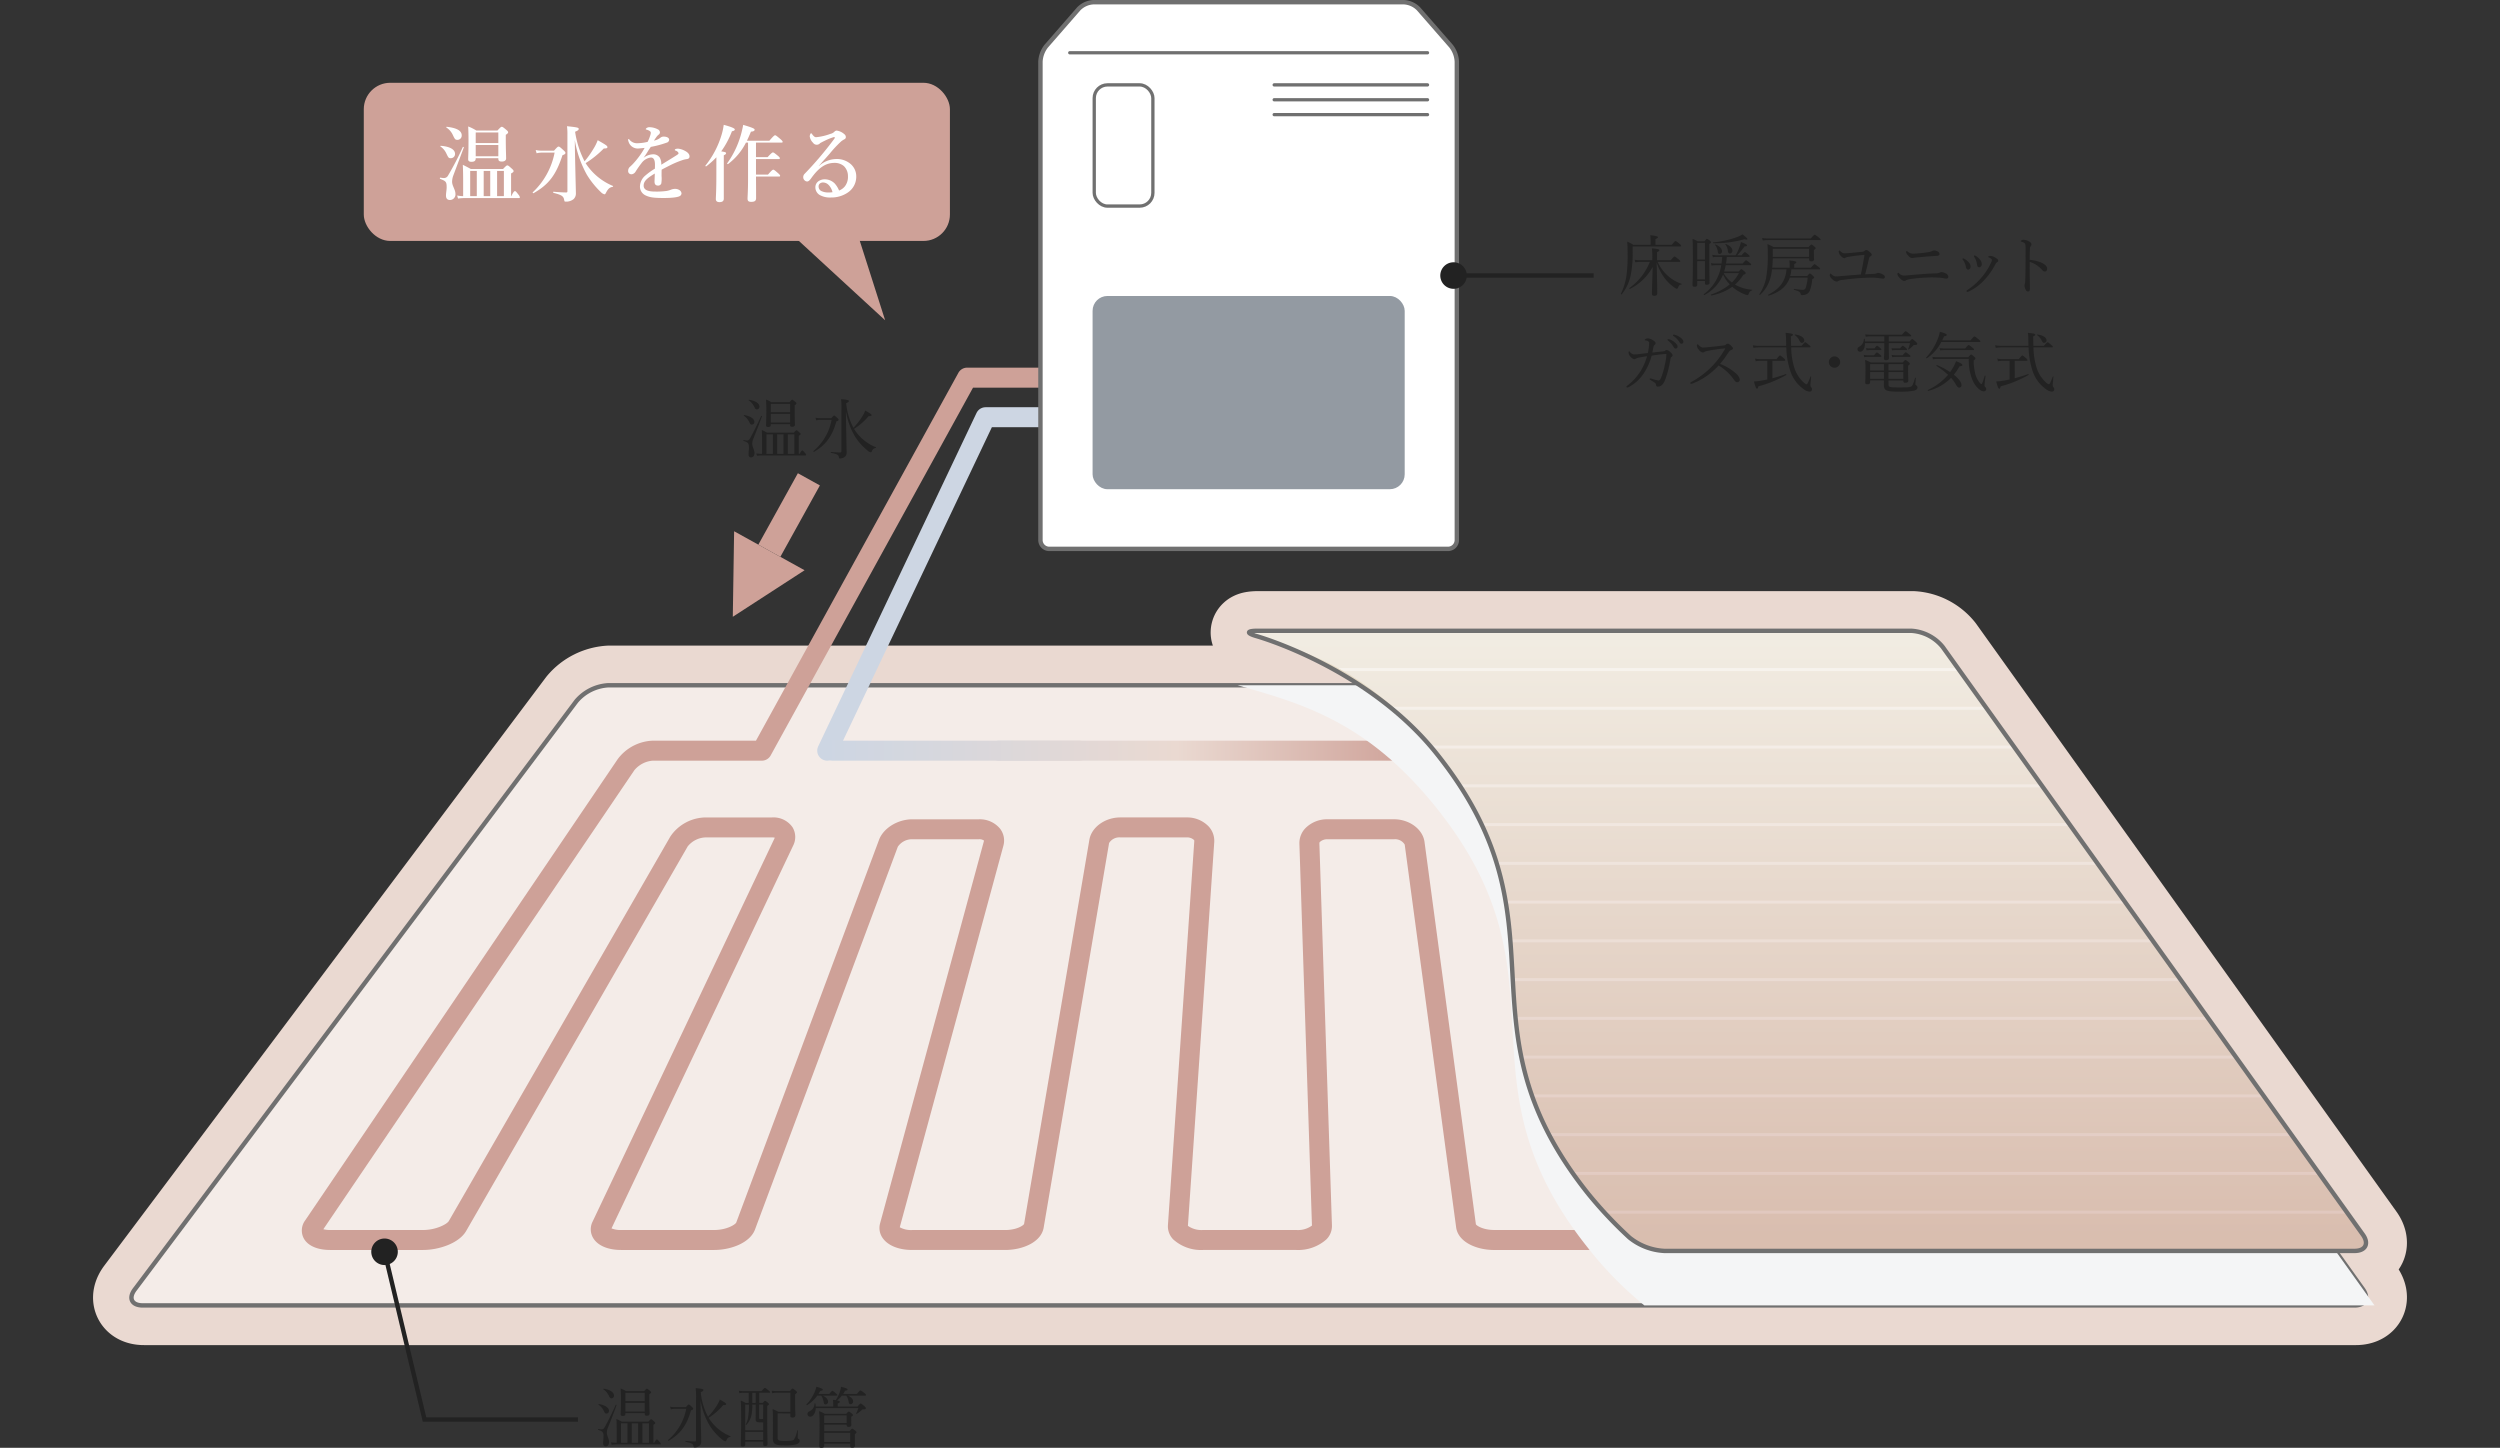 <svg xmlns="http://www.w3.org/2000/svg" xmlns:xlink="http://www.w3.org/1999/xlink" width="567.034" height="328.383" viewBox="0 0 567.034 328.383">
  <rect x="0" y="0" width="567.034" height="328.383" fill="#333333" stroke="none"/>
  <defs>
    <linearGradient id="linear-gradient" x1="-0.187" y1="0.5" x2="0.485" y2="0.5" gradientUnits="objectBoundingBox">
      <stop offset="0" stop-color="#cdd6e3"/>
      <stop offset="0.597" stop-color="#ead9d1"/>
      <stop offset="1" stop-color="#cea198"/>
    </linearGradient>
    <clipPath id="clip-path">
      <path id="パス_189063" data-name="パス 189063" d="M332.616,195.646c31.081,38.868,3.361,61.035,34.442,99.9a82.426,82.426,0,0,0,12.687,12.916H545.36L444.8,167.808H287.486C302.249,172,317.009,176.129,332.616,195.646Z" fill="none"/>
    </clipPath>
    <linearGradient id="linear-gradient-2" x1="0.5" y1="0.004" x2="0.5" y2="0.979" gradientUnits="objectBoundingBox">
      <stop offset="0" stop-color="#fff"/>
      <stop offset="1" stop-color="#cea198"/>
    </linearGradient>
    <linearGradient id="linear-gradient-3" x1="0.011" y1="0.5" x2="2.22" y2="0.5" xlink:href="#linear-gradient"/>
  </defs>
  <g id="温水床暖房システム" transform="translate(284.193 164.441)">
    <g id="グループ_79673" data-name="グループ 79673" transform="translate(-254.374 -163.941)">
      <g id="レイヤー_2" data-name="レイヤー 2" transform="translate(-36.611 -25.237)">
        <path id="パス_189048" data-name="パス 189048" d="M536.815,308.465h4.3c2.493,0,3.347-1.66,1.9-3.688L447.726,171.495a9.927,9.927,0,0,0-7.169-3.687H292.307c-2.493,0-2.569.553-.17,1.229a94.679,94.679,0,0,1,23.39,11.126H145.049a10.256,10.256,0,0,0-7.254,3.625L37.65,317.2c-1.5,1.994-.681,3.625,1.811,3.625H541.116c2.493,0,3.347-1.659,1.9-3.687Z" fill="none" stroke="#ead9d1" stroke-linecap="round" stroke-linejoin="round" stroke-width="18"/>
        <g id="グループ_79649" data-name="グループ 79649">
          <g id="グループ_79648" data-name="グループ 79648">
            <path id="パス_189049" data-name="パス 189049" d="M143.589,352.04c0-.375.09-1,.09-1.514,0-.885-.165-1.156-1.2-1.47-.09-.03-.06-.21.03-.2.36.045.54.09.691.09.3,0,.479-.075.719-.45.555-1.006,1.47-2.745,2.52-5.1.03-.074.225-.03.2.06-.75,2.04-1.335,3.555-2.04,5.3a2.981,2.981,0,0,0-.165.975c0,.644.51,1.394.51,2.1,0,.585-.315.96-.765.96C143.8,352.79,143.589,352.536,143.589,352.04Zm.18-7.244a3.732,3.732,0,0,0-1.245-1.469c-.045-.031.015-.151.075-.136,1.41.21,2.325.855,2.325,1.545a.59.59,0,0,1-.57.615C144.069,345.351,144.009,345.291,143.769,344.8Zm1.125-3.465a3.539,3.539,0,0,0-1.275-1.485c-.044-.03.015-.149.075-.135,1.485.225,2.37.84,2.37,1.56a.586.586,0,0,1-.57.63C145.224,341.9,145.134,341.811,144.894,341.331Zm10.29,10.65c.4-.7.51-.765.6-.765.106,0,.18.06.63.585.181.18.255.315.255.4,0,.106-.045.151-.194.151h-9.945a8.607,8.607,0,0,0-1.005.075l-.165-.54a8.118,8.118,0,0,0,1.155.09h.15v-2.925c0-.945-.015-1.68-.06-2.475a10.994,10.994,0,0,1,1.185.6h6.075c.45-.495.525-.54.615-.54s.195.045.644.479c.241.2.3.286.3.375,0,.121-.12.21-.435.391v4.1Zm-6.54-6.585c0,.345-.18.495-.6.495-.345,0-.48-.12-.48-.36,0-.375.06-.99.06-3.27a25.445,25.445,0,0,0-.075-2.6,6.13,6.13,0,0,1,1.215.6h4.125c.45-.495.524-.555.63-.555.09,0,.18.06.66.465.225.2.285.285.285.375,0,.106-.06.18-.4.42v1.08c0,2.04.059,3.03.059,3.315,0,.33-.224.48-.629.48-.331,0-.465-.105-.465-.39v-.2h-4.38Zm.465,6.585v-4.425h-1.455v4.425Zm3.915-11.34h-4.38v1.9h4.38Zm-4.38,4.245h4.38v-1.965h-4.38Zm2.88,7.1v-4.425h-1.44v4.425Zm2.46-4.425H152.5v4.425h1.486Z" fill="#222"/>
            <path id="パス_189050" data-name="パス 189050" d="M162.345,343.9c.495-.54.569-.6.659-.6.106,0,.211.06.736.555.24.226.285.33.285.42,0,.135-.106.21-.51.36-.976,3.42-2.4,5.324-5.07,6.9-.076.045-.21-.12-.135-.18a12.175,12.175,0,0,0,4.125-7.08H159.99a4.512,4.512,0,0,0-1.05.12l-.151-.6a5.88,5.88,0,0,0,1.216.105Zm3.345-.9c.03,3.255.149,8.265.149,8.73a1.124,1.124,0,0,1-.465.975,1.713,1.713,0,0,1-1.049.33c-.18,0-.21-.045-.255-.345-.076-.465-.42-.66-1.77-.93-.075-.015-.075-.2,0-.2.915.075,1.739.12,2.1.12.179,0,.255-.075.255-.285v-9.18a18.342,18.342,0,0,0-.076-2.639c1.635.165,1.755.239,1.755.434,0,.15-.059.255-.6.481a14.655,14.655,0,0,0,1.649,5.579,14.835,14.835,0,0,0,2.025-2.6,5.777,5.777,0,0,0,.645-1.305c1.23.705,1.44.855,1.44,1.05,0,.15-.15.24-.66.21a14.259,14.259,0,0,1-3.314,2.895,7.686,7.686,0,0,0,.465.69,10.454,10.454,0,0,0,4.484,3.479c.075.031.03.151-.045.166a.976.976,0,0,0-.809.645c-.135.285-.181.345-.3.345a1.348,1.348,0,0,1-.631-.33,12.844,12.844,0,0,1-2.909-3.21,16.009,16.009,0,0,1-2.085-5.775Z" fill="#222"/>
            <path id="パス_189051" data-name="パス 189051" d="M175.82,352.415c0,.286-.2.436-.571.436-.314,0-.434-.12-.434-.375,0-.78.075-1.875.075-5.58,0-2.265-.016-3.42-.091-4.5a7.4,7.4,0,0,1,1.1.54h.705v-2.3h-1.051a6.5,6.5,0,0,0-1.05.09l-.149-.555a6.246,6.246,0,0,0,1.17.09h3.989c.57-.66.675-.734.766-.734s.21.074.809.569c.3.21.361.315.361.4s-.045.135-.2.135H179v2.3h.8c.361-.4.436-.465.54-.465s.18.061.6.4c.195.18.27.255.27.36s-.075.165-.4.39v2.4c0,3.7.075,5.61.075,6.285,0,.269-.179.42-.554.42-.316,0-.436-.12-.436-.4v-.6H175.82Zm4.064-5.069a4.832,4.832,0,0,1-.495.015c-1.064,0-1.215-.2-1.215-.765,0-.12.016-.375.016-1.08v-2.2h-.766a10.051,10.051,0,0,1-.3,2.835,4.8,4.8,0,0,1-1.049,1.77c-.045.06-.18-.046-.151-.1a4.994,4.994,0,0,0,.57-1.755,17.075,17.075,0,0,0,.165-2.745h-.839v5.82h4.064Zm-4.064,4.005h4.064v-1.845H175.82Zm2.37-8.415v-2.3h-.766v2.3Zm1.694.375h-.915v3.075c0,.165.106.21.45.21a2.914,2.914,0,0,0,.465-.03Zm3.285,2.01v5.49c0,.66.33.765,1.77.765,1.275,0,1.785-.121,1.98-.39a6.12,6.12,0,0,0,.7-2.01c.015-.06.15-.045.15.015-.015.51-.045,1.275-.045,1.53s.045.33.225.4a.437.437,0,0,1,.225.42c0,.361-.285.646-.78.8a9.959,9.959,0,0,1-2.744.239c-2.011,0-2.566-.344-2.566-1.574,0-.511.015-1.35.015-3.42,0-1.89,0-2.385-.074-3.255a10.193,10.193,0,0,1,1.29.615h2.744v-4.32h-2.97a4.222,4.222,0,0,0-1.14.12l-.15-.585a7.367,7.367,0,0,0,1.29.09h2.865c.45-.509.525-.57.616-.57s.194.061.7.48c.24.18.3.27.3.36s-.045.181-.435.465v1.185c0,2.175.06,3.225.06,3.555,0,.375-.21.54-.645.54-.33,0-.5-.12-.5-.4v-.54Z" fill="#222"/>
            <path id="パス_189052" data-name="パス 189052" d="M194.88,340.9c.51-.63.63-.7.72-.7s.21.075.78.555c.255.2.33.3.33.39s-.045.135-.21.135h-3.09c.78.375,1.2.886,1.2,1.35a.585.585,0,0,1-.525.645c-.315,0-.405-.1-.5-.645a3.2,3.2,0,0,0-.54-1.35h-.885a7.48,7.48,0,0,1-2.325,2.175c-.075.046-.195-.105-.135-.165a9.724,9.724,0,0,0,1.7-2.459,5.9,5.9,0,0,0,.539-1.561c1.1.3,1.47.481,1.47.66,0,.151-.135.225-.57.285-.135.241-.269.465-.42.69Zm6.27,0c.6-.735.705-.795.8-.795s.21.06.9.6c.3.254.375.344.375.434s-.045.135-.2.135H199.11c.81.39,1.185.825,1.185,1.306a.6.6,0,0,1-.525.644c-.345,0-.435-.135-.526-.66a2.876,2.876,0,0,0-.524-1.29h-.96a7.719,7.719,0,0,1-1.11,1.1c.54.1.63.21.63.329s-.1.225-.48.36v.69h4.5c.525-.629.614-.675.705-.675s.195.046.84.6c.3.27.345.36.345.465,0,.165-.151.24-.465.255a.564.564,0,0,0-.5.165,5.941,5.941,0,0,1-1.111.855c-.059.045-.165-.045-.134-.105a5.668,5.668,0,0,0,.48-1.185h-9.644c-.061,1.2-.646,1.935-1.261,1.935a.606.606,0,0,1-.614-.645c0-.255.134-.42.464-.585a1.939,1.939,0,0,0,1.14-1.77c0-.075.165-.06.18.015a3.715,3.715,0,0,1,.075.675h3.975v-.615a9,9,0,0,0-.06-.9c.24.03.45.045.63.075a7.87,7.87,0,0,0,.945-1.92,4.979,4.979,0,0,0,.255-1.125c1,.255,1.484.436,1.484.615s-.119.225-.569.285a5.2,5.2,0,0,1-.435.735Zm-1.68,8.445c.465-.511.54-.555.63-.555s.195.044.675.435c.24.21.285.3.285.39s-.045.15-.375.42v.674c0,1.261.03,1.741.03,1.891,0,.33-.21.495-.66.495-.33,0-.436-.12-.436-.435v-.48h-5.894v.42c0,.345-.194.524-.66.524-.33,0-.465-.149-.465-.389,0-.526.075-1.545.075-4.6a31.847,31.847,0,0,0-.1-3.33,9.252,9.252,0,0,1,1.289.6h4.86c.4-.45.48-.495.57-.495.105,0,.2.045.69.42.224.195.27.27.27.36,0,.12-.075.2-.39.39v.39c0,.945.03,1.3.03,1.425,0,.345-.195.48-.63.48-.33,0-.435-.105-.435-.42v-.09h-5.1v1.485Zm-.645-3.57h-5.1v1.71h5.1Zm-5.1,6.03h5.894v-2.085h-5.894Z" fill="#222"/>
          </g>
        </g>
        <g id="グループ_79651" data-name="グループ 79651">
          <g id="グループ_79650" data-name="グループ 79650">
            <path id="パス_189053" data-name="パス 189053" d="M176.568,127.734c0-.375.09-1.005.09-1.515,0-.886-.166-1.155-1.2-1.471-.09-.029-.059-.21.031-.194.36.045.54.09.69.09.3,0,.48-.075.72-.45.554-1,1.469-2.745,2.519-5.1.031-.075.226-.03.2.06-.75,2.04-1.335,3.554-2.04,5.295a2.945,2.945,0,0,0-.165.974c0,.646.509,1.4.509,2.1,0,.585-.314.96-.764.96C176.778,128.484,176.568,128.229,176.568,127.734Zm.179-7.245a3.724,3.724,0,0,0-1.245-1.47c-.045-.03.016-.15.075-.135,1.411.21,2.326.855,2.326,1.545a.59.59,0,0,1-.571.615C177.047,121.044,176.988,120.984,176.747,120.489Zm1.125-3.465a3.53,3.53,0,0,0-1.274-1.485c-.045-.03.015-.15.074-.135,1.486.225,2.37.84,2.37,1.56a.586.586,0,0,1-.569.63C178.2,117.594,178.113,117.5,177.872,117.024Zm10.29,10.649c.4-.7.51-.764.6-.764.105,0,.18.06.63.585.181.179.255.315.255.4s-.045.149-.2.149h-9.945a8.626,8.626,0,0,0-1.005.075l-.165-.54a7.974,7.974,0,0,0,1.155.09h.151v-2.925c0-.944-.016-1.679-.061-2.474a10.994,10.994,0,0,1,1.186.6h6.074c.45-.494.525-.54.615-.54s.2.046.645.481c.24.195.3.285.3.375,0,.12-.12.21-.436.389v4.095Zm-6.54-6.584c0,.345-.179.494-.6.494-.346,0-.481-.119-.481-.359,0-.375.061-.99.061-3.27a25.434,25.434,0,0,0-.075-2.6,6.176,6.176,0,0,1,1.214.6h4.125c.451-.5.525-.555.63-.555s.18.06.661.465c.224.195.285.285.285.375s-.061.18-.406.42v1.08c0,2.04.06,3.03.06,3.315,0,.33-.225.479-.63.479-.33,0-.465-.1-.465-.389v-.2h-4.38Zm.465,6.584v-4.425h-1.455v4.425ZM186,116.334h-4.38v1.9H186Zm-4.38,4.244H186v-1.964h-4.38Zm2.88,7.095v-4.425h-1.439v4.425Zm2.46-4.425h-1.485v4.425h1.485Z" fill="#222"/>
            <path id="パス_189054" data-name="パス 189054" d="M195.324,119.589c.495-.54.569-.6.659-.6s.211.06.735.555c.24.225.285.33.285.42,0,.135-.105.21-.51.36-.975,3.42-2.4,5.325-5.07,6.9-.075.045-.21-.12-.135-.181a12.167,12.167,0,0,0,4.125-7.079h-2.445a4.518,4.518,0,0,0-1.05.12l-.15-.6a5.876,5.876,0,0,0,1.216.1Zm3.344-.9c.031,3.255.15,8.264.15,8.729a1.126,1.126,0,0,1-.465.976,1.719,1.719,0,0,1-1.05.33c-.18,0-.21-.046-.255-.346-.075-.465-.42-.66-1.769-.929-.076-.015-.076-.2,0-.2.915.075,1.739.12,2.1.12.18,0,.255-.075.255-.285v-9.179a18.613,18.613,0,0,0-.075-2.64c1.635.165,1.755.24,1.755.435,0,.15-.06.255-.6.48a14.644,14.644,0,0,0,1.65,5.58,14.883,14.883,0,0,0,2.025-2.6,5.863,5.863,0,0,0,.645-1.305c1.23.705,1.44.855,1.44,1.05,0,.15-.15.24-.66.21a14.244,14.244,0,0,1-3.315,2.895,7.886,7.886,0,0,0,.465.689,10.449,10.449,0,0,0,4.485,3.481c.075.03.03.149-.045.165a.979.979,0,0,0-.81.644c-.135.286-.181.345-.3.345a1.352,1.352,0,0,1-.631-.329,12.9,12.9,0,0,1-2.909-3.21,16.009,16.009,0,0,1-2.085-5.775Z" fill="#222"/>
          </g>
        </g>
        <g id="グループ_79654" data-name="グループ 79654">
          <g id="グループ_79653" data-name="グループ 79653">
            <g id="グループ_79652" data-name="グループ 79652">
              <path id="パス_189055" data-name="パス 189055" d="M173,164.633l16.281-10.556L173.3,145.232Z" fill="#cea198"/>
              <rect id="長方形_46259" data-name="長方形 46259" width="18.519" height="5.706" transform="translate(178.792 148.273) rotate(-61.028)" fill="#cea198"/>
            </g>
          </g>
        </g>
        <g id="グループ_79656" data-name="グループ 79656">
          <g id="グループ_79655" data-name="グループ 79655">
            <path id="パス_189056" data-name="パス 189056" d="M447.437,183.851a9.927,9.927,0,0,0-7.169-3.687H144.76a10.255,10.255,0,0,0-7.254,3.624L37.361,317.2c-1.5,1.993-.681,3.624,1.812,3.624H540.827c2.493,0,3.347-1.659,1.9-3.687Z" fill="#f4ece8"/>
            <path id="パス_189057" data-name="パス 189057" d="M447.437,183.851a9.927,9.927,0,0,0-7.169-3.687H144.76a10.255,10.255,0,0,0-7.254,3.624L37.361,317.2c-1.5,1.993-.681,3.624,1.812,3.624H540.827c2.493,0,3.347-1.659,1.9-3.687Z" fill="none" stroke="#707070" stroke-miterlimit="10" stroke-width="1"/>
          </g>
          <path id="パス_189058" data-name="パス 189058" d="M429.586,192.734a10.062,10.062,0,0,1,7.856,4.215L504.6,301.586a3.835,3.835,0,0,1,.246,4c-.924,1.692-3.132,2.661-6.058,2.661H477.676c-3.536,0-8.119-1.529-9.649-4.362L421.12,217.08a5.131,5.131,0,0,0-3.96-1.982H402.094a2.287,2.287,0,0,0-.717.1l38.042,86.7a3.875,3.875,0,0,1-.285,3.74c-1.083,1.658-3.394,2.61-6.339,2.61H411.678c-3.761,0-8.115-1.62-9.159-4.715l-29.428-87.229a3.7,3.7,0,0,0-3.155-1.63H354.9a1.671,1.671,0,0,0-1.293.4l20.59,87.217a3.984,3.984,0,0,1-.8,3.445c-1.246,1.575-3.714,2.515-6.6,2.515H345.678c-3.938,0-8.161-1.764-8.614-5.137L325.4,216.3a2.546,2.546,0,0,0-2.419-1.207H307.912a2.47,2.47,0,0,0-1.724.587.442.442,0,0,0-.146.244l2.854,86.808a4.256,4.256,0,0,1-1.284,3.136,9.617,9.617,0,0,1-6.818,2.377H279.676a9.386,9.386,0,0,1-6.784-2.4,4.248,4.248,0,0,1-1.2-3.19l5.986-87.23c.005-.065-.084-.167-.112-.2a2.3,2.3,0,0,0-1.64-.554H260.884a2.727,2.727,0,0,0-2.537,1.285l-14.839,87.23c-.564,3.321-4.812,5.059-8.716,5.059H213.675c-2.935,0-5.325-.924-6.557-2.536a3.945,3.945,0,0,1-.71-3.5l23.579-86.807a1.761,1.761,0,0,0-1.191-.312H213.729a3.884,3.884,0,0,0-3.3,1.7L178.04,303.6c-1.138,3.051-5.513,4.647-9.248,4.647H147.675c-2.944,0-5.237-.956-6.29-2.623a3.861,3.861,0,0,1-.193-3.788l41.336-87.094a2.35,2.35,0,0,0-.614-.069H166.875a5.436,5.436,0,0,0-4.1,2.036l-50.253,87.23c-1.612,2.8-6.217,4.308-9.732,4.308H81.679c-2.92,0-5.11-.971-6.008-2.666a3.838,3.838,0,0,1,.34-4.045l70.9-104.637a10.394,10.394,0,0,1,7.938-4.168h23.407L224.167,109.3a2.268,2.268,0,0,1,1.986-1.174h25.938a2.267,2.267,0,0,1,0,4.534h-24.6l-45.908,83.432a2.268,2.268,0,0,1-1.986,1.174H154.851a6.015,6.015,0,0,0-4.186,2.178l-70.537,104.1a6.109,6.109,0,0,0,1.551.173h21.116c2.872,0,5.39-1.319,5.8-2.037l50.253-87.229a9.8,9.8,0,0,1,8.023-4.308h15.039a5.264,5.264,0,0,1,4.624,2.207,4.287,4.287,0,0,1,.149,4.2l-41.194,86.8a5.418,5.418,0,0,0,2.182.368h21.117c2.778,0,4.767-1.2,5-1.705l32.386-86.8c.989-2.649,4.233-4.646,7.547-4.646H228.8a5.936,5.936,0,0,1,4.816,2.124,4.4,4.4,0,0,1,.749,3.908l-23.494,86.5a5.265,5.265,0,0,0,2.808.624h21.117c2.506,0,4.071-.98,4.271-1.371L253.879,215.2c.482-2.837,3.559-5.059,7.005-5.059h15.041a6.743,6.743,0,0,1,4.953,1.993,4.772,4.772,0,0,1,1.322,3.6l-5.974,87.041a5.333,5.333,0,0,0,3.45.939h21.118a5.344,5.344,0,0,0,3.567-1l-2.849-86.641a4.855,4.855,0,0,1,1.419-3.545,6.919,6.919,0,0,1,4.981-1.968H322.98c3.489,0,6.525,2.257,6.911,5.137l11.655,86.732c.26.393,1.766,1.283,4.132,1.283H366.8a5.276,5.276,0,0,0,2.918-.679L349.208,216.1a4.452,4.452,0,0,1,.851-3.857,6.062,6.062,0,0,1,4.838-2.1h15.039c3.34,0,6.543,2.026,7.45,4.714l29.428,87.229c.227.478,2.163,1.631,4.864,1.631H432.8a5.331,5.331,0,0,0,2.292-.409l-37.915-86.394a4.306,4.306,0,0,1,.256-4.152,5.379,5.379,0,0,1,4.666-2.2H417.16c3.188,0,6.6,1.875,7.948,4.361l46.906,86.808c.378.7,2.814,1.983,5.662,1.983h21.115a6,6,0,0,0,1.663-.2L433.628,199.4a5.666,5.666,0,0,0-4.042-2.131" fill="#cea198"/>
        </g>
        <path id="パス_189059" data-name="パス 189059" d="M233.346,192.734a2.267,2.267,0,0,0,0,4.533h196.24v-4.533Z" fill="url(#linear-gradient)"/>
        <path id="パス_189060" data-name="パス 189060" d="M332.616,208c31.081,38.868,3.361,61.035,34.442,99.9a82.372,82.372,0,0,0,12.687,12.915H545.36L444.8,180.164H287.486C302.249,184.357,317.009,188.485,332.616,208Z" fill="#f4f5f6" style="mix-blend-mode: multiply;isolation: isolate"/>
        <path id="パス_189061" data-name="パス 189061" d="M332.616,195.646c31.081,38.868,3.361,61.035,34.442,99.9a94.74,94.74,0,0,0,9.317,9.885,13.712,13.712,0,0,0,7.9,3.031H540.827c2.493,0,3.347-1.66,1.9-3.688L447.437,171.495a9.927,9.927,0,0,0-7.169-3.687H292.019c-2.493,0-2.57.553-.17,1.229C291.849,169.037,317.009,176.129,332.616,195.646Z" fill="#e5dac6"/>
        <g id="グループ_79659" data-name="グループ 79659">
          <g id="グループ_79658" data-name="グループ 79658" clip-path="url(#clip-path)">
            <g id="グループ_79657" data-name="グループ 79657" opacity="0.5">
              <line id="線_37997" data-name="線 37997" x2="448.792" transform="translate(104.79 299.674)" fill="none" stroke="#fff" stroke-miterlimit="10" stroke-width="0.68"/>
              <line id="線_37998" data-name="線 37998" x2="437.177" transform="translate(110.739 290.882)" fill="none" stroke="#fff" stroke-miterlimit="10" stroke-width="0.68"/>
              <line id="線_37999" data-name="線 37999" x2="425.562" transform="translate(116.688 282.091)" fill="none" stroke="#fff" stroke-miterlimit="10" stroke-width="0.68"/>
              <line id="線_38000" data-name="線 38000" x2="413.947" transform="translate(122.637 273.3)" fill="none" stroke="#fff" stroke-miterlimit="10" stroke-width="0.68"/>
              <line id="線_38001" data-name="線 38001" x2="402.332" transform="translate(128.586 264.509)" fill="none" stroke="#fff" stroke-miterlimit="10" stroke-width="0.68"/>
              <line id="線_38002" data-name="線 38002" x2="390.717" transform="translate(134.535 255.718)" fill="none" stroke="#fff" stroke-miterlimit="10" stroke-width="0.68"/>
              <line id="線_38003" data-name="線 38003" x2="379.103" transform="translate(140.484 246.927)" fill="none" stroke="#fff" stroke-miterlimit="10" stroke-width="0.68"/>
              <line id="線_38004" data-name="線 38004" x2="367.488" transform="translate(146.434 238.136)" fill="none" stroke="#fff" stroke-miterlimit="10" stroke-width="0.68"/>
              <line id="線_38005" data-name="線 38005" x2="355.873" transform="translate(152.383 229.345)" fill="none" stroke="#fff" stroke-miterlimit="10" stroke-width="0.68"/>
              <line id="線_38006" data-name="線 38006" x2="344.258" transform="translate(158.332 220.554)" fill="none" stroke="#fff" stroke-miterlimit="10" stroke-width="0.68"/>
              <line id="線_38007" data-name="線 38007" x2="332.643" transform="translate(164.281 211.763)" fill="none" stroke="#fff" stroke-miterlimit="10" stroke-width="0.68"/>
              <line id="線_38008" data-name="線 38008" x2="321.028" transform="translate(170.23 202.972)" fill="none" stroke="#fff" stroke-miterlimit="10" stroke-width="0.68"/>
              <line id="線_38009" data-name="線 38009" x2="309.413" transform="translate(176.179 194.181)" fill="none" stroke="#fff" stroke-miterlimit="10" stroke-width="0.68"/>
              <line id="線_38010" data-name="線 38010" x2="297.798" transform="translate(182.128 185.39)" fill="none" stroke="#fff" stroke-miterlimit="10" stroke-width="0.68"/>
              <line id="線_38011" data-name="線 38011" x2="286.183" transform="translate(188.077 176.599)" fill="none" stroke="#fff" stroke-miterlimit="10" stroke-width="0.68"/>
            </g>
            <path id="パス_189062" data-name="パス 189062" d="M332.616,195.646c31.081,38.868,3.361,61.035,34.442,99.9a94.74,94.74,0,0,0,9.317,9.885,13.712,13.712,0,0,0,7.9,3.031H540.827c2.493,0,3.347-1.66,1.9-3.688L447.437,171.495a9.927,9.927,0,0,0-7.169-3.687H292.019c-2.493,0-2.57.553-.17,1.229C291.849,169.037,317.009,176.129,332.616,195.646Z" opacity="0.5" fill="url(#linear-gradient-2)" style="mix-blend-mode: multiply;isolation: isolate"/>
          </g>
        </g>
        <path id="パス_189064" data-name="パス 189064" d="M249.33,119.368h-19L194.414,195" fill="none" stroke="#cdd6e3" stroke-linecap="round" stroke-linejoin="round" stroke-width="4.533"/>
        <path id="パス_189065" data-name="パス 189065" d="M251.481,197.267H195.6a2.267,2.267,0,0,1,0-4.533h55.884a2.267,2.267,0,1,1,0,4.533Z" fill="url(#linear-gradient-3)"/>
        <g id="グループ_79663" data-name="グループ 79663">
          <g id="グループ_79661" data-name="グループ 79661">
            <g id="グループ_79660" data-name="グループ 79660">
              <path id="パス_189066" data-name="パス 189066" d="M328.535,26.744a5.022,5.022,0,0,0-3.314-1.507H254.779a5.022,5.022,0,0,0-3.314,1.507L244.094,35.2a6.2,6.2,0,0,0-1.315,3.508V147.233a2.006,2.006,0,0,0,2,2h90.442a2.006,2.006,0,0,0,2-2V38.7a6.2,6.2,0,0,0-1.315-3.508Z" fill="#fff"/>
              <path id="パス_189067" data-name="パス 189067" d="M328.535,26.744a5.022,5.022,0,0,0-3.314-1.507H254.779a5.022,5.022,0,0,0-3.314,1.507L244.094,35.2a6.2,6.2,0,0,0-1.315,3.508V147.233a2.006,2.006,0,0,0,2,2h90.442a2.006,2.006,0,0,0,2-2V38.7a6.2,6.2,0,0,0-1.315-3.508Z" fill="none" stroke="#707070" stroke-miterlimit="10" stroke-width="1"/>
            </g>
            <line id="線_38012" data-name="線 38012" x1="81.14" transform="translate(249.43 36.704)" fill="none" stroke="#707070" stroke-linecap="round" stroke-linejoin="round" stroke-width="0.75"/>
            <line id="線_38013" data-name="線 38013" x1="34.774" transform="translate(295.796 43.99)" fill="none" stroke="#707070" stroke-linecap="round" stroke-linejoin="round" stroke-width="0.75"/>
            <line id="線_38014" data-name="線 38014" x1="34.774" transform="translate(295.796 47.363)" fill="none" stroke="#707070" stroke-linecap="round" stroke-linejoin="round" stroke-width="0.75"/>
            <line id="線_38015" data-name="線 38015" x1="34.774" transform="translate(295.796 50.736)" fill="none" stroke="#707070" stroke-linecap="round" stroke-linejoin="round" stroke-width="0.75"/>
          </g>
          <g id="グループ_79662" data-name="グループ 79662">
            <rect id="長方形_46260" data-name="長方形 46260" width="70.042" height="43.08" rx="3" transform="translate(254.979 92.242)" fill="#939aa2"/>
            <rect id="長方形_46261" data-name="長方形 46261" width="70.042" height="43.08" rx="3" transform="translate(254.979 92.242)" fill="none" stroke="#939aa2" stroke-miterlimit="10" stroke-width="0.75"/>
          </g>
          <rect id="長方形_46262" data-name="長方形 46262" width="13.302" height="27.49" rx="3" transform="translate(254.979 43.99)" fill="none" stroke="#707070" stroke-miterlimit="10" stroke-width="0.75"/>
        </g>
        <g id="グループ_79665" data-name="グループ 79665">
          <path id="パス_189068" data-name="パス 189068" d="M93.977,308.513l9.106,38.2h34.792" fill="none" stroke="#222" stroke-miterlimit="10" stroke-width="1"/>
          <g id="グループ_79664" data-name="グループ 79664">
            <path id="パス_189069" data-name="パス 189069" d="M91.086,309.356a3.008,3.008,0,1,1,3.623,2.229A3.008,3.008,0,0,1,91.086,309.356Z" fill="#222"/>
          </g>
        </g>
        <g id="グループ_79667" data-name="グループ 79667">
          <g id="グループ_79666" data-name="グループ 79666">
            <path id="パス_189070" data-name="パス 189070" d="M385.982,80.265c.644-.795.719-.855.825-.855s.21.03.93.629c.314.256.36.361.36.451s-.061.15-.21.15H377.1v.99a24.933,24.933,0,0,1-.48,5.714,10.087,10.087,0,0,1-1.995,4.141c-.06.074-.24-.031-.2-.106a14.1,14.1,0,0,0,1.275-4.125,34.714,34.714,0,0,0,.255-4.934c0-1.321-.015-1.875-.09-2.775a8.092,8.092,0,0,1,1.38.72h3.93V79.2a8.748,8.748,0,0,0-.075-1.125c1.53.18,1.724.315,1.724.48,0,.12-.149.24-.554.42v1.29Zm-3.21,3.87a9.472,9.472,0,0,0,2.4,3.239,9.222,9.222,0,0,0,3.03,1.741c.06.014.015.134-.044.149-.406.075-.541.181-.72.615-.12.271-.2.361-.316.361a1.362,1.362,0,0,1-.524-.271,9.955,9.955,0,0,1-2.13-1.994,11.779,11.779,0,0,1-1.92-3.735c.09,3.24.135,6.359.135,7.064,0,.346-.226.525-.66.525-.375,0-.555-.165-.555-.48,0-.659.12-3.4.165-6.06a11.894,11.894,0,0,1-5.115,4.965c-.09.045-.24-.135-.15-.194A13.279,13.279,0,0,0,381,84.135h-2.13a8.685,8.685,0,0,0-1.171.1l-.149-.585a6.758,6.758,0,0,0,1.29.105h2.715v-.525a14.823,14.823,0,0,0-.09-2.175c1.44.15,1.68.24,1.68.45,0,.135-.075.239-.51.4V83.76h3.1c.661-.766.765-.841.856-.841s.225.046.915.631c.314.255.39.345.39.449s-.061.136-.2.136Z" fill="#222"/>
            <path id="パス_189071" data-name="パス 189071" d="M391.746,89.355c0,.3-.21.42-.63.42-.3,0-.435-.09-.435-.361,0-.66.075-1.679.075-5.939,0-2.34-.015-3.495-.075-4.575a12,12,0,0,1,1.155.554h1.56c.39-.494.466-.539.555-.539.105,0,.2.045.645.4.21.165.27.27.27.36s-.075.21-.375.4v2.43c0,4.034.045,5.819.045,6.39,0,.285-.225.434-.615.434-.315,0-.42-.09-.42-.345v-.509h-1.755Zm1.755-9.526h-1.755V83.6H393.5Zm-1.755,8.281H393.5V83.97h-1.755Zm9.42-1.8c.42-.465.494-.525.585-.525s.2.06.735.54c.21.179.255.254.255.36,0,.149-.135.255-.51.359a10.881,10.881,0,0,1-1.92,2.25,9.251,9.251,0,0,0,3.854,1.156c.061,0,.061.149,0,.165a1.119,1.119,0,0,0-.749.78c-.075.21-.165.269-.256.269a2.077,2.077,0,0,1-.6-.15,9.718,9.718,0,0,1-2.865-1.725,12.184,12.184,0,0,1-4.74,1.965c-.1.016-.18-.195-.075-.224a12.921,12.921,0,0,0,4.245-2.295A7.739,7.739,0,0,1,397.611,87a9.117,9.117,0,0,1-4.23,4.651c-.09.059-.224-.12-.15-.181a10.019,10.019,0,0,0,3.96-6.584h-1.335a4.534,4.534,0,0,0-.855.09l-.15-.57a5.012,5.012,0,0,0,1.02.105h1.38c.09-.5.12-1.006.165-1.5H396.2a4.934,4.934,0,0,0-.9.074l-.15-.569a4.259,4.259,0,0,0,1.05.12h4.26a10.779,10.779,0,0,0,.855-1.83,9.317,9.317,0,0,0,.344-1.186c1.125.466,1.381.6,1.381.781,0,.135-.06.21-.555.224a22.724,22.724,0,0,1-1.65,2.011h.975c.54-.645.644-.705.75-.705.09,0,.21.045.75.524.24.21.315.316.315.406s-.046.15-.21.15h-4.95c-.045.494-.105,1-.18,1.5h3.78c.554-.676.66-.735.75-.735s.21.059.825.554c.269.226.345.331.345.42s-.06.136-.2.136h-5.579a11.655,11.655,0,0,1-.36,1.425Zm-5.775-6.6a22.568,22.568,0,0,0,5.3-1.17,5.693,5.693,0,0,0,1.32-.645c.824.645,1.125.93,1.125,1.065,0,.075-.06.119-.21.119a1.657,1.657,0,0,1-.45-.089,24.479,24.479,0,0,1-7.05.915C395.331,79.9,395.3,79.725,395.391,79.71Zm1.005,2.025a2.843,2.843,0,0,0-.6-1.44c-.03-.045.06-.1.12-.091.9.346,1.455.96,1.455,1.5a.57.57,0,0,1-.525.63C396.561,82.334,396.456,82.2,396.4,81.735Zm1.35,4.95a6.614,6.614,0,0,0,1.86,2.114,8.064,8.064,0,0,0,1.605-2.114Zm.96-4.981a2.756,2.756,0,0,0-.6-1.544c-.045-.045.045-.105.105-.09.99.39,1.515.96,1.515,1.514a.611.611,0,0,1-.555.66C398.9,82.244,398.751,82.05,398.706,81.7Z" fill="#222"/>
            <path id="パス_189072" data-name="パス 189072" d="M412.714,85.47v-.69a8.348,8.348,0,0,0-.075-.975c1.41.135,1.591.27,1.591.449,0,.091-.12.2-.481.361v.855h3.765c.645-.735.75-.81.84-.81.105,0,.21.075.886.6.3.239.375.329.375.435,0,.09-.061.15-.2.15h-6.33a7.211,7.211,0,0,1-.255,1.5h3.855c.435-.51.511-.569.615-.569s.2.059.69.524c.225.226.286.316.286.4s-.076.151-.436.345a10.939,10.939,0,0,1-.51,2.5,1.766,1.766,0,0,1-.78.915,2.03,2.03,0,0,1-.975.21c-.27,0-.33-.06-.375-.269-.06-.375-.33-.616-1.485-.93-.09-.03-.06-.226.03-.21a14.663,14.663,0,0,0,1.92.21c.42,0,.585-.165.736-.6a10.887,10.887,0,0,0,.4-2.16H412.73c-.676,1.981-2.205,3.271-4.771,4.08-.1.03-.179-.18-.09-.224,2.64-1.366,3.9-3.06,4.125-5.73h-3.285a11.08,11.08,0,0,1-.465,2.279,7.941,7.941,0,0,1-2.234,3.481c-.06.059-.226-.046-.181-.12a9.962,9.962,0,0,0,1.531-3.675,27.2,27.2,0,0,0,.389-5.4,19.135,19.135,0,0,0-.09-2.3,12.285,12.285,0,0,1,1.425.674h7.906c.495-.509.569-.569.659-.569.105,0,.2.06.69.465.21.18.27.255.27.36s-.045.165-.4.4v.525c0,.9.03,1.29.03,1.529,0,.375-.2.526-.615.526-.36,0-.509-.135-.509-.451v-.21h-8.236c-.014.706-.045,1.411-.12,2.1Zm-6.255-6.75a6.079,6.079,0,0,0,1.245.1H417.5c.69-.765.8-.84.885-.84.106,0,.225.075.945.63.33.27.4.36.4.45s-.06.135-.21.135h-11.8a7.343,7.343,0,0,0-1.11.09Zm10.651,2.444h-8.22V82.2c0,.27,0,.54-.016.794h8.236Z" fill="#222"/>
            <path id="パス_189073" data-name="パス 189073" d="M431.857,86.85a1.718,1.718,0,0,0,.63-.136.7.7,0,0,1,.344-.09,2.777,2.777,0,0,1,.946.33c.375.2.524.331.524.616a.35.35,0,0,1-.375.36c-.165,0-.449-.046-.7-.075a10.744,10.744,0,0,0-1.649-.136c-.736-.015-1.77.03-2.925.091-1.41.09-2.835.269-4.111.434a2.127,2.127,0,0,0-.809.225.6.6,0,0,1-.375.136,1.612,1.612,0,0,1-.9-.465c-.389-.33-.644-.646-.644-.96,0-.256.075-.391.15-.391s.119.045.21.135a1.745,1.745,0,0,0,.9.511A7.422,7.422,0,0,0,424,87.39c1.411-.12,3.241-.271,4.861-.4.3-1.47.585-2.91.825-4.441a36.251,36.251,0,0,0-3.691.45c-.419.076-.495.106-.629.21a.374.374,0,0,1-.255.09,1.162,1.162,0,0,1-.7-.434,1.643,1.643,0,0,1-.57-.96c0-.255.045-.361.119-.361s.106.045.181.121c.465.419.72.525.975.525.344,0,.825-.03,1.455-.09.885-.09,1.769-.165,2.6-.255a.856.856,0,0,0,.525-.21.636.636,0,0,1,.4-.195,1.189,1.189,0,0,1,.676.375c.449.39.555.5.555.72,0,.134-.106.225-.255.315a.647.647,0,0,0-.346.48c-.269,1.185-.6,2.49-.885,3.615C430.506,86.924,431.286,86.879,431.857,86.85Z" fill="#222"/>
            <path id="パス_189074" data-name="パス 189074" d="M448.066,86.73a1,1,0,0,1,.645.809.421.421,0,0,1-.45.391,2.254,2.254,0,0,1-.375-.046c-.24-.045-.524-.1-.93-.149-.48-.045-1.32-.075-2.1-.075a37.1,37.1,0,0,0-4.035.27,7.067,7.067,0,0,0-1.621.329,1.862,1.862,0,0,0-.224.136.7.7,0,0,1-.316.059c-.224,0-.6-.24-1.035-.705-.375-.4-.465-.63-.465-.854a.313.313,0,0,1,.151-.3c.075,0,.149.09.314.225a1.439,1.439,0,0,0,1.05.42c.36,0,.915-.076,1.71-.135,1.846-.181,3.84-.316,5.55-.375a1.747,1.747,0,0,0,.765-.135,1.013,1.013,0,0,1,.5-.136A2.17,2.17,0,0,1,448.066,86.73Zm-1.8-4.965a.646.646,0,0,1,.435.569c0,.271-.254.421-.555.436-.9.045-1.89.12-2.97.21-1.019.09-1.649.15-2.01.195a2.421,2.421,0,0,0-.359.06,1.635,1.635,0,0,1-.24.03c-.42,0-.675-.181-1.17-.795a.987.987,0,0,1-.271-.54c0-.181.075-.255.135-.255s.091.029.2.12a1.773,1.773,0,0,0,.39.255,1.618,1.618,0,0,0,.931.21c.344,0,.795-.03,1.62-.105a20.864,20.864,0,0,0,2.069-.286,1.939,1.939,0,0,0,.51-.179,1.014,1.014,0,0,1,.495-.151A1.9,1.9,0,0,1,446.266,81.765Z" fill="#222"/>
            <path id="パス_189075" data-name="パス 189075" d="M452.283,83.414a3.56,3.56,0,0,1,1.005.781,1.505,1.505,0,0,1,.465.974c0,.42-.24.721-.54.721-.24,0-.434-.136-.525-.615a4.866,4.866,0,0,0-.27-.885,2.877,2.877,0,0,0-.4-.69c-.06-.076-.105-.135-.105-.18a.154.154,0,0,1,.15-.165A.422.422,0,0,1,452.283,83.414Zm7.17-.194c.435.284.555.42.555.659,0,.151-.075.226-.27.346a.843.843,0,0,0-.315.359,16.243,16.243,0,0,1-2.475,3.571,11.252,11.252,0,0,1-3.66,2.714.691.691,0,0,1-.27.09.185.185,0,0,1-.194-.21c0-.089.044-.134.134-.195a14.817,14.817,0,0,0,3.54-3.21,13.662,13.662,0,0,0,1.875-3,1.766,1.766,0,0,0,.21-.63.316.316,0,0,0-.135-.27,2.427,2.427,0,0,0-.615-.345.161.161,0,0,1-.09-.12c0-.045.09-.106.15-.135a1.237,1.237,0,0,1,.42-.06A2.592,2.592,0,0,1,459.453,83.22Zm-4.515-.435a3.984,3.984,0,0,1,.975.87,1.776,1.776,0,0,1,.375.99c-.015.42-.225.689-.57.705-.315,0-.45-.136-.51-.63a5.828,5.828,0,0,0-.21-.886,3.485,3.485,0,0,0-.4-.779.363.363,0,0,1-.09-.226.169.169,0,0,1,.18-.149A.514.514,0,0,1,454.938,82.785Z" fill="#222"/>
            <path id="パス_189076" data-name="パス 189076" d="M467.156,86.624c0,.87.044,2.67.044,3.63,0,.45-.194.6-.419.6a.521.521,0,0,1-.48-.3,2.485,2.485,0,0,1-.33-1.109,1.859,1.859,0,0,1,.1-.406,3.271,3.271,0,0,0,.076-.705c.03-.809.045-1.455.06-2.864.015-1.455.015-2.835.015-4.215a5.527,5.527,0,0,0-.075-1.155.6.6,0,0,0-.3-.315,2.555,2.555,0,0,0-.57-.225c-.105-.03-.15-.075-.15-.135s.075-.12.15-.165a1.061,1.061,0,0,1,.464-.15,2.846,2.846,0,0,1,1.216.36c.36.18.6.42.6.69a.72.72,0,0,1-.21.464.856.856,0,0,0-.135.526c-.03.57-.06,1.44-.06,2.519a9.071,9.071,0,0,1,2.49.571c1.05.435,1.47.929,1.47,1.455,0,.4-.241.63-.48.63-.255.014-.42-.09-.75-.465a6.211,6.211,0,0,0-2.73-1.725Z" fill="#222"/>
            <path id="パス_189077" data-name="パス 189077" d="M384.047,104.425c.27-.03.36-.075.42-.136a.506.506,0,0,1,.345-.165,1.491,1.491,0,0,1,.84.481c.255.224.495.495.495.689a.4.4,0,0,1-.271.406c-.09.06-.149.21-.194.464-.106.556-.21,1.186-.375,1.906a22.491,22.491,0,0,1-.87,2.894c-.42,1.021-.93,1.455-1.606,1.455-.3,0-.375-.059-.42-.389a.73.73,0,0,0-.4-.555c-.33-.226-.585-.375-.9-.556a.223.223,0,0,1-.151-.21c0-.1.076-.149.181-.149a1.883,1.883,0,0,1,.345.09,8.585,8.585,0,0,0,1.455.389c.179,0,.42-.149.554-.509a15.129,15.129,0,0,0,.871-2.911,13.049,13.049,0,0,0,.389-2.415c0-.149-.029-.179-.1-.179a6.273,6.273,0,0,0-.66.045c-.781.075-1.635.179-2.58.33a13.744,13.744,0,0,1-1.875,4.139,9.3,9.3,0,0,1-3.255,2.955.911.911,0,0,1-.4.135.177.177,0,0,1-.2-.179c0-.106.09-.165.225-.271a12.414,12.414,0,0,0,2.82-3,13.045,13.045,0,0,0,1.635-3.66c-.51.09-1.14.195-1.68.3a2.267,2.267,0,0,0-.84.255.647.647,0,0,1-.42.134,1.743,1.743,0,0,1-.855-.6,1.312,1.312,0,0,1-.39-.885c0-.21.045-.3.12-.3s.105.074.255.225a1.22,1.22,0,0,0,.944.48,9.321,9.321,0,0,0,1.051-.075c.675-.09,1.365-.165,1.994-.24a12.169,12.169,0,0,0,.3-2.25.491.491,0,0,0-.165-.375,1.279,1.279,0,0,0-.615-.24c-.15-.03-.24-.045-.24-.121,0-.059.06-.134.179-.194a1.308,1.308,0,0,1,.631-.15,2.478,2.478,0,0,1,1.034.4c.391.24.63.465.63.689a.532.532,0,0,1-.224.406.556.556,0,0,0-.225.315c-.105.449-.181.855-.285,1.409C382.442,104.605,383.177,104.515,384.047,104.425Zm1.364-2.73a3.35,3.35,0,0,1,1.3.75c.36.315.57.585.57.9a.417.417,0,0,1-.42.45q-.293,0-.495-.4a5.187,5.187,0,0,0-1.259-1.44.234.234,0,0,1-.106-.15.155.155,0,0,1,.165-.15A.846.846,0,0,1,385.411,101.695Zm1.3-1a3.542,3.542,0,0,1,1.2.585c.361.255.691.6.691.945a.427.427,0,0,1-.406.48c-.195,0-.314-.076-.479-.36a4.578,4.578,0,0,0-1.381-1.41.181.181,0,0,1-.1-.15.149.149,0,0,1,.15-.15A1.969,1.969,0,0,1,386.716,100.69Z" fill="#222"/>
            <path id="パス_189078" data-name="パス 189078" d="M400.471,109.39a2.509,2.509,0,0,1,.931,1.409.579.579,0,0,1-.616.63c-.21,0-.4-.135-.644-.465a10.9,10.9,0,0,0-3.556-3.329,15.389,15.389,0,0,1-2.925,2.534,14.179,14.179,0,0,1-2.924,1.531,1.263,1.263,0,0,1-.4.1.19.19,0,0,1-.165-.18.26.26,0,0,1,.15-.21,19.169,19.169,0,0,0,7.7-7.484c.045-.075.06-.105.06-.135s-.031-.03-.121-.03a38.391,38.391,0,0,0-3.915.569,1.944,1.944,0,0,0-.614.2.757.757,0,0,1-.435.15,1.43,1.43,0,0,1-.93-.69,1.478,1.478,0,0,1-.4-.855c0-.15.075-.315.15-.315.06,0,.165.09.255.179.39.375.66.571.99.571.239,0,.75-.045,1.185-.09,1.17-.12,2.415-.24,3.509-.39a.809.809,0,0,0,.51-.225.481.481,0,0,1,.361-.165c.224,0,.389.075.7.36.4.375.524.54.524.72,0,.15-.074.21-.375.33a1.352,1.352,0,0,0-.63.554,24.028,24.028,0,0,1-1.92,2.611A11.518,11.518,0,0,1,400.471,109.39Z" fill="#222"/>
            <path id="パス_189079" data-name="パス 189079" d="M405.579,103.539a7.473,7.473,0,0,0-1.079.091l-.15-.585a5,5,0,0,0,1.2.119h6.374c-.015-.4-.015-.824-.029-1.274a12.578,12.578,0,0,0-.106-1.665c1.561.165,1.665.24,1.665.435,0,.12-.075.209-.464.375.014.794.03,1.5.044,2.129h2.4c.63-.734.734-.795.824-.795.106,0,.21.061.825.6.3.24.361.345.361.435s-.045.134-.2.134h-4.184a16.276,16.276,0,0,0,.675,4.5,7.617,7.617,0,0,0,2.129,3.42c.361.316.571.436.691.436.149,0,.314-.256.9-1.785.015-.061.135,0,.135.059-.12,1.26-.165,1.681-.165,1.936,0,.239.03.284.21.524a.6.6,0,0,1,.136.406.509.509,0,0,1-.571.524,2.25,2.25,0,0,1-1.184-.465,8.184,8.184,0,0,1-3.255-4.529,17.738,17.738,0,0,1-.811-5.026Zm3.226,6.991c1.08-.286,2.159-.616,3.029-.946.106-.029.181.151.09.21a25.736,25.736,0,0,1-6.314,2.566c-.1.45-.165.54-.3.54-.2,0-.345-.3-.7-1.636a13.1,13.1,0,0,0,1.395-.149c.51-.076,1.065-.18,1.635-.3V106.57h-1.59a5.374,5.374,0,0,0-1.035.105l-.165-.615a4.969,4.969,0,0,0,1.17.135h3.7c.6-.75.7-.826.8-.826s.225.061.84.6c.285.255.345.375.345.465s-.06.135-.2.135h-2.7Zm6.119-8.536a3.34,3.34,0,0,0-1.034-1.244c-.046-.03-.016-.165.045-.15,1.3.18,2.085.705,2.085,1.335a.562.562,0,0,1-.526.57C415.27,102.5,415.164,102.414,414.924,101.994Z" fill="#222"/>
            <path id="パス_189080" data-name="パス 189080" d="M424.164,106.869a1.282,1.282,0,1,1-1.29-1.29A1.277,1.277,0,0,1,424.164,106.869Z" fill="#222"/>
            <path id="パス_189081" data-name="パス 189081" d="M429.789,102.565c-.014,1.1-.374,1.95-1.139,1.95a.557.557,0,0,1-.555-.57c0-.27.075-.39.48-.616a1.947,1.947,0,0,0,.959-1.694c.016-.09.181-.105.2-.016.03.2.045.391.059.571h4.38v-1.155h-3.164a5.035,5.035,0,0,0-1.02.09l-.15-.555a8.275,8.275,0,0,0,1.155.09h7.169c.645-.72.75-.8.84-.8.106,0,.21.075.9.6.3.239.375.33.375.42s-.061.15-.2.15H435.19v1.155h4.71c.434-.48.509-.54.614-.54s.181.06.811.615c.269.24.33.345.33.435,0,.21-.151.285-.63.285-.151,0-.2.014-.375.225a6.179,6.179,0,0,1-.96.81c-.045.03-.12-.03-.106-.09a10.39,10.39,0,0,0,.436-1.365h-4.83v.675c0,1.245.045,2.384.045,2.714s-.225.481-.66.481c-.36,0-.48-.12-.48-.465,0-.181.074-.825.074-2.056v-1.349Zm-.284,2.655a3.39,3.39,0,0,0,.84.09h1.515c.45-.555.554-.63.645-.63s.21.075.72.51c.225.165.285.255.285.345s-.045.15-.2.15H430.39a5.669,5.669,0,0,0-.75.075Zm5.624,6.659c0,.675.181.736,2.4.736,2.07,0,2.535-.045,2.849-.286.271-.24.4-.674.78-1.875.015-.075.2-.03.18.045-.059.51-.1,1.17-.1,1.321,0,.21.045.255.179.33a.481.481,0,0,1,.286.465c0,.33-.241.569-.72.719a16.5,16.5,0,0,1-3.766.225c-2.579,0-3.135-.255-3.135-1.5,0-.256,0-.525.016-1.035H430.96v.389c0,.345-.195.481-.66.481-.315,0-.45-.12-.45-.36,0-.331.059-.916.059-2.85a20.135,20.135,0,0,0-.089-2.311,8.907,8.907,0,0,1,1.275.571h7.26c.449-.5.524-.555.614-.555.106,0,.2.06.721.479.239.181.285.271.285.361,0,.135-.075.224-.4.45v.824c0,1.575.045,2.325.045,2.55,0,.346-.241.5-.661.5-.33,0-.464-.1-.464-.389v-.135h-3.361Zm-5.1-8.189a4.088,4.088,0,0,0,.825.075h1.08c.4-.525.524-.6.6-.6.09,0,.21.076.721.511.18.15.255.239.255.33s-.045.135-.2.135h-2.43a3.881,3.881,0,0,0-.721.075Zm.93,3.63v1.439H434.1V107.32Zm3.135,1.814H430.96v1.516H434.1Zm1.034-.375h3.361V107.32h-3.361Zm3.361,1.891v-1.516h-3.361v1.516Zm-2.685-6.96a3.849,3.849,0,0,0,.81.075h1.125c.434-.525.554-.6.629-.6.09,0,.21.076.706.481.195.165.254.269.254.36s-.045.135-.179.135h-2.505a3.619,3.619,0,0,0-.7.075Zm.029,1.53a3.6,3.6,0,0,0,.856.09h1.665c.495-.585.6-.66.689-.66.106,0,.21.075.781.525.224.18.285.27.285.36s-.045.15-.181.15h-3.18a5.835,5.835,0,0,0-.779.075Z" fill="#222"/>
            <path id="パス_189082" data-name="パス 189082" d="M453.734,101.935c.69-.825.81-.885.9-.885s.21.06.93.645c.344.285.4.375.4.465s-.045.15-.2.15H447.1a9.768,9.768,0,0,1-3.27,3.689c-.09.061-.24-.089-.165-.165a13.419,13.419,0,0,0,2.715-4.424,6.948,6.948,0,0,0,.39-1.425c1.14.315,1.575.525,1.575.705s-.149.27-.615.33c-.135.315-.284.63-.435.915Zm-2.055,10.109a.547.547,0,0,1-.51.616c-.27,0-.45-.18-.78-.736a8.532,8.532,0,0,0-1.065-1.484,11.247,11.247,0,0,1-5.16,2.955c-.105.029-.179-.165-.089-.211a13.287,13.287,0,0,0,4.559-3.435,20.019,20.019,0,0,0-2.6-2.009c-.075-.045.015-.225.105-.2a18.934,18.934,0,0,1,2.97,1.59,11.921,11.921,0,0,0,.93-1.515,9.885,9.885,0,0,0,.42-.959c1.05.419,1.425.66,1.425.855s-.15.284-.63.284a13.615,13.615,0,0,1-1.3,1.936C451.033,110.589,451.679,111.429,451.679,112.044Zm1.515-6.284c.509-.54.585-.6.674-.6.106,0,.2.06.691.48.24.194.285.285.285.375,0,.135-.061.239-.391.449a12.081,12.081,0,0,0,.436,3.346,5.181,5.181,0,0,0,.9,1.694c.181.226.3.346.42.346s.285-.4.75-1.9c.016-.076.2-.031.181.045-.181,1.379-.226,1.934-.226,2.085a.58.58,0,0,0,.21.5.542.542,0,0,1,.165.4.529.529,0,0,1-.554.525,1.622,1.622,0,0,1-.9-.36,5.318,5.318,0,0,1-1.694-2.295,11.7,11.7,0,0,1-.8-4.709h-7.05a5.142,5.142,0,0,0-1.065.1l-.15-.571a7.815,7.815,0,0,0,1.2.091Zm-6.494-2.085a5.841,5.841,0,0,0,1.109.1h4.7c.6-.69.72-.781.81-.781s.224.091.855.6c.284.225.36.314.36.4s-.06.15-.21.15h-6.51a5.49,5.49,0,0,0-.96.075Z" fill="#222"/>
            <path id="パス_189083" data-name="パス 189083" d="M460.533,103.539a7.473,7.473,0,0,0-1.079.091l-.15-.585a4.992,4.992,0,0,0,1.2.119h6.374c-.014-.4-.014-.824-.029-1.274a12.578,12.578,0,0,0-.106-1.665c1.561.165,1.665.24,1.665.435,0,.12-.075.209-.464.375.014.794.03,1.5.045,2.129h2.4c.63-.734.734-.795.824-.795.106,0,.21.061.825.6.3.24.361.345.361.435s-.045.134-.2.134h-4.184a16.276,16.276,0,0,0,.675,4.5,7.61,7.61,0,0,0,2.13,3.42c.36.316.57.436.69.436.149,0,.314-.256.9-1.785.015-.061.135,0,.135.059-.12,1.26-.165,1.681-.165,1.936,0,.239.03.284.21.524a.6.6,0,0,1,.136.406.51.51,0,0,1-.571.524,2.25,2.25,0,0,1-1.184-.465,8.184,8.184,0,0,1-3.255-4.529,17.776,17.776,0,0,1-.811-5.026Zm3.226,6.991c1.08-.286,2.159-.616,3.029-.946.106-.029.181.151.09.21a25.736,25.736,0,0,1-6.314,2.566c-.1.45-.165.54-.3.54-.2,0-.345-.3-.705-1.636a13.069,13.069,0,0,0,1.4-.149c.51-.076,1.065-.18,1.635-.3V106.57H461a5.374,5.374,0,0,0-1.035.105l-.165-.615a4.968,4.968,0,0,0,1.17.135h3.705c.6-.75.7-.826.795-.826.105,0,.225.061.84.6.285.255.345.375.345.465s-.06.135-.2.135h-2.7Zm6.119-8.536a3.339,3.339,0,0,0-1.034-1.244c-.046-.03-.016-.165.045-.15,1.3.18,2.085.705,2.085,1.335a.562.562,0,0,1-.525.57C470.224,102.5,470.118,102.414,469.878,101.994Z" fill="#222"/>
          </g>
        </g>
        <g id="グループ_79669" data-name="グループ 79669">
          <line id="線_38016" data-name="線 38016" x2="31.935" transform="translate(336.328 87.235)" fill="none" stroke="#222" stroke-miterlimit="10" stroke-width="1"/>
          <g id="グループ_79668" data-name="グループ 79668">
            <path id="パス_189084" data-name="パス 189084" d="M336.478,90.243a3.008,3.008,0,1,1,3.008-3.008A3.008,3.008,0,0,1,336.478,90.243Z" fill="#222"/>
          </g>
        </g>
        <g id="グループ_79670" data-name="グループ 79670">
          <rect id="長方形_46263" data-name="長方形 46263" width="132.943" height="35.874" rx="6" transform="translate(89.303 43.514)" fill="#cea198"/>
          <path id="パス_189085" data-name="パス 189085" d="M200.9,76.541l6.651,20.839-22.169-20.4" fill="#cea198"/>
        </g>
        <g id="グループ_79672" data-name="グループ 79672">
          <g id="グループ_79671" data-name="グループ 79671">
            <path id="パス_189086" data-name="パス 189086" d="M109.562,64.666a4.392,4.392,0,0,0-.228,1.274c0,.987.76,1.785.76,2.792a1.257,1.257,0,0,1-1.235,1.368c-.608,0-.911-.342-.911-1.007,0-.627.151-1.235.151-1.861,0-1.236-.151-1.425-1.482-1.919-.094-.038-.057-.3.039-.285a7.267,7.267,0,0,0,.778.094,1.049,1.049,0,0,0,.95-.512,65.261,65.261,0,0,0,3.382-6.516c.038-.1.266,0,.227.095C111.177,60.354,110.379,62.5,109.562,64.666Zm-.513-4.046c-.474,0-.532-.057-1.007-1.044a3.892,3.892,0,0,0-1.348-1.616c-.077-.056-.02-.151.075-.151,2.052.151,3.23.836,3.23,1.823A.949.949,0,0,1,109.049,60.62Zm1.5-4.16c-.475,0-.589-.114-1.045-1.1a3.977,3.977,0,0,0-1.463-1.691.1.1,0,0,1,.076-.171c2.3.248,3.4.893,3.4,1.957A.971.971,0,0,1,110.55,56.46Zm1.291,9.251c0-1.2-.018-2.393-.075-3.59.854.418.987.494,1.823.95h7.3c.665-.7.817-.817.969-.817.19,0,.342.115,1.007.722.3.266.418.418.418.57,0,.171-.152.323-.57.532v5.148h.057c.456-.987.684-1.14.816-1.14.172,0,.305.153.8.8a1.308,1.308,0,0,1,.322.589c0,.133-.056.19-.247.19H112.032a9.411,9.411,0,0,0-1.349.114l-.209-.7a7.887,7.887,0,0,0,1.367.152Zm2.85-5.091v.057c0,.513-.284.76-.95.76-.55,0-.759-.209-.759-.551,0-.665.075-1.349.075-4.35,0-1.026-.019-2.071-.075-3.116a10.079,10.079,0,0,1,1.861.931h4.769c.683-.74.836-.855.987-.855.19,0,.343.115,1.026.684.3.267.418.4.418.551,0,.19-.076.266-.532.589v.874c0,2.28.076,3.952.076,4.465,0,.474-.38.721-.988.721-.551,0-.778-.171-.778-.627V60.62Zm.247,8.606V63.508h-1.5v5.718Zm4.883-14.438h-5.13v2.394h5.13Zm0,2.831h-5.13v2.564h5.13ZM116.5,63.508v5.718h1.483V63.508Zm4.58,0h-1.54v5.718h1.54Z" fill="#fff"/>
            <path id="パス_189087" data-name="パス 189087" d="M132.454,58.911c.722-.817.874-.931,1.027-.931.189,0,.342.114,1.1.816.342.305.456.456.456.609,0,.227-.152.36-.665.532-1.463,4.482-3.115,6.668-6.573,8.624-.076.038-.247-.151-.171-.209a16.74,16.74,0,0,0,4.958-9h-2.906a4.763,4.763,0,0,0-1.178.152l-.209-.741a6.848,6.848,0,0,0,1.406.153Zm4.711-2.432c.038,4.027.247,11.513.247,12.082a1.735,1.735,0,0,1-.512,1.33,2.632,2.632,0,0,1-1.862.57c-.228,0-.209-.038-.323-.551-.152-.741-.779-1.026-2.375-1.425-.1-.019-.1-.284,0-.266.894.1,2.357.171,2.85.171.228,0,.3-.076.3-.323V55.206a12.688,12.688,0,0,0-.1-1.842c2.451.247,2.66.341,2.66.607,0,.209-.1.361-.818.647a21.349,21.349,0,0,0,2.147,6.706,21.047,21.047,0,0,0,2.014-2.831,10.156,10.156,0,0,0,.969-1.957c1.938,1.1,2.2,1.292,2.2,1.577,0,.227-.19.3-.817.3a22.592,22.592,0,0,1-4.123,3.326c.076.132.134.209.19.3a13.487,13.487,0,0,0,5.985,4.864c.1.038.056.189-.038.209-.647.114-1.007.4-1.445,1.2-.247.475-.265.494-.436.494a1.733,1.733,0,0,1-.779-.475,19.327,19.327,0,0,1-3.192-3.951,24.367,24.367,0,0,1-2.755-7.941Z" fill="#fff"/>
            <path id="パス_189088" data-name="パス 189088" d="M160.585,58.454a4,4,0,0,1,1.52.476c.892.455,1.083.931,1.083,1.291,0,.38-.247.57-.665.608a5.173,5.173,0,0,0-1.064.266,21.14,21.14,0,0,0-2.811,1.2c-.627.323-1.33.665-1.786.931-.019.475-.019,1.045-.019,1.443a6.913,6.913,0,0,1-.058,1.672.746.746,0,0,1-.7.494c-.55,0-.836-.265-.836-.912,0-.342.038-.8.058-1.823-.456.266-.76.475-.988.627-1.026.7-1.538,1.292-1.538,2.108,0,.893.8,1.349,2.583,1.349a16.3,16.3,0,0,0,2.584-.133,5.138,5.138,0,0,0,1.121-.323,2.443,2.443,0,0,1,.778-.151,1.817,1.817,0,0,1,1.121.322.96.96,0,0,1,.4.7.735.735,0,0,1-.323.57c-.38.266-1.539.475-3.705.475-2.261,0-3.153-.133-4.084-.57a2.2,2.2,0,0,1-1.31-2.127,3.353,3.353,0,0,1,1.31-2.47,14.418,14.418,0,0,1,2.071-1.483c.019-.341.019-.625.019-.892,0-1.007-.247-1.634-.931-1.634a3.085,3.085,0,0,0-2.147,1.311,20.752,20.752,0,0,0-1.349,1.938,1.225,1.225,0,0,1-.854.551.778.778,0,0,1-.589-.209.733.733,0,0,1-.209-.608,1.21,1.21,0,0,1,.3-.779c.189-.171.456-.418.665-.627a18.5,18.5,0,0,0,2.773-3.761c-.361.038-.912.094-1.368.132a2.176,2.176,0,0,1-2.279-1.538,1.132,1.132,0,0,1-.1-.437c0-.1.038-.171.113-.171a.331.331,0,0,1,.209.171,2.211,2.211,0,0,0,1.9.779,10.366,10.366,0,0,0,2.2-.305,8.867,8.867,0,0,0,.627-1.557,2.125,2.125,0,0,0,.1-.513.458.458,0,0,0-.171-.323,1.461,1.461,0,0,0-.456-.266,2.54,2.54,0,0,0-.4-.133c-.1-.019-.114-.038-.114-.094,0-.1.076-.153.133-.209a1.045,1.045,0,0,1,.7-.229,4.129,4.129,0,0,1,1.919.494.769.769,0,0,1,.456.7.638.638,0,0,1-.266.475,2.246,2.246,0,0,0-.514.532c-.113.152-.418.589-.569.836a3.424,3.424,0,0,0,1.52-.7,1.142,1.142,0,0,1,.683-.209c.722,0,1.236.285,1.236.7a.716.716,0,0,1-.533.665,22.355,22.355,0,0,1-3.628.969c-.19.284-.4.569-.665,1.007a16.31,16.31,0,0,1-.988,1.481,3.665,3.665,0,0,1,2.07-.8,1.775,1.775,0,0,1,1.616.742,2.946,2.946,0,0,1,.341,1.614c1.52-.931,2.337-1.425,3.23-1.994.38-.247.684-.418.684-.571a.519.519,0,0,0-.209-.379,1.182,1.182,0,0,0-.551-.286c-.057-.018-.075-.056-.075-.151C159.864,58.549,160.205,58.454,160.585,58.454Z" fill="#fff"/>
            <path id="パス_189089" data-name="パス 189089" d="M169.277,60.411a18.583,18.583,0,0,1-2.3,2.052c-.076.057-.247-.076-.19-.152a20.5,20.5,0,0,0,3.7-7.1,13.927,13.927,0,0,0,.457-2.166c1.728.475,2.507.8,2.507,1.045,0,.209-.19.342-.646.418a19.692,19.692,0,0,1-2.432,4.56c.95.151,1.1.227,1.1.418,0,.171-.115.284-.514.474v9.822c0,.551-.322.8-.987.8-.418,0-.818-.152-.818-.684,0-.494.115-2.014.115-5.034Zm6.706-3.324a13.865,13.865,0,0,1-4.066,4.864c-.076.056-.247-.1-.189-.172a20.729,20.729,0,0,0,3.324-7.295c.114-.475.228-.949.3-1.425,1.995.59,2.6.836,2.6,1.083,0,.285-.285.418-.836.456q-.454,1.112-.911,2.052H181.3c.931-1.083,1.159-1.235,1.292-1.235.171,0,.36.152,1.2.855.362.323.514.494.514.627s-.058.19-.247.19h-5.8v3.286H180.9c.836-.912,1.064-1.063,1.2-1.063.171,0,.38.151,1.1.74.324.267.476.438.476.57s-.058.19-.247.19h-5.168v3.534h2.717c.836-.969,1.064-1.121,1.2-1.121.171,0,.36.152,1.1.8.3.265.456.436.456.57s-.057.19-.247.19h-5.225c.02,2.108.02,4.065.02,4.9,0,.589-.3.836-1.1.836-.608,0-.836-.19-.836-.741,0-.437.113-1.785.113-4.464V57.087Z" fill="#fff"/>
            <path id="パス_189090" data-name="パス 189090" d="M192.525,62.406a5.961,5.961,0,0,1,3.856-1.6,4.819,4.819,0,0,1,3.362,1.141A3.677,3.677,0,0,1,201,64.666a4.31,4.31,0,0,1-1.918,3.744,6.556,6.556,0,0,1-3.761,1.12,4.794,4.794,0,0,1-2.622-.57,2.029,2.029,0,0,1-.969-1.748,1.674,1.674,0,0,1,.665-1.348,2.507,2.507,0,0,1,1.577-.456,3.2,3.2,0,0,1,2.165.968,5.69,5.69,0,0,1,.969,1.577,3.185,3.185,0,0,0,1.33-.968,3.523,3.523,0,0,0,.684-2.3,3.138,3.138,0,0,0-.931-2.28,3.184,3.184,0,0,0-2.147-.722c-2.2,0-3.78,1.406-5.243,3.458-.38.531-.645.76-.93.76a.823.823,0,0,1-.551-.229.957.957,0,0,1-.342-.7,1.073,1.073,0,0,1,.36-.855,79.605,79.605,0,0,0,6.592-7.77c.134-.19.209-.285.209-.38s-.1-.171-.227-.133a13.343,13.343,0,0,0-2,.8c-.474.228-.759.38-1.082.551a1.009,1.009,0,0,1-1.633-.076,2.486,2.486,0,0,1-.742-1.444c0-.285.171-.7.3-.7.114,0,.191.133.342.342.323.418.551.551.8.551a12.611,12.611,0,0,0,3.249-.76,1.817,1.817,0,0,0,.912-.494.721.721,0,0,1,.513-.247,3.249,3.249,0,0,1,1.71.8.824.824,0,0,1,.36.665.519.519,0,0,1-.3.494,4.485,4.485,0,0,0-.741.475,26.342,26.342,0,0,0-2.6,2.773c-.874,1.007-1.557,1.73-2.488,2.813Zm2.2,4.274a1.784,1.784,0,0,0-1.2-.551,1.119,1.119,0,0,0-.874.324.906.906,0,0,0-.19.607,1.144,1.144,0,0,0,.551.97,3.53,3.53,0,0,0,1.786.36,4.814,4.814,0,0,0,.816-.057A3.479,3.479,0,0,0,194.729,66.68Z" fill="#fff"/>
          </g>
        </g>
        <path id="パス_189091" data-name="パス 189091" d="M332.616,195.646c31.081,38.868,3.361,61.035,34.442,99.9a94.74,94.74,0,0,0,9.317,9.885,13.712,13.712,0,0,0,7.9,3.031H540.827c2.493,0,3.347-1.66,1.9-3.688L447.437,171.495a9.927,9.927,0,0,0-7.169-3.687H292.019c-2.493,0-2.57.553-.17,1.229C291.849,169.037,317.009,176.129,332.616,195.646Z" fill="none" stroke="#707070" stroke-miterlimit="10" stroke-width="1"/>
      </g>
    </g>
  </g>
</svg>
